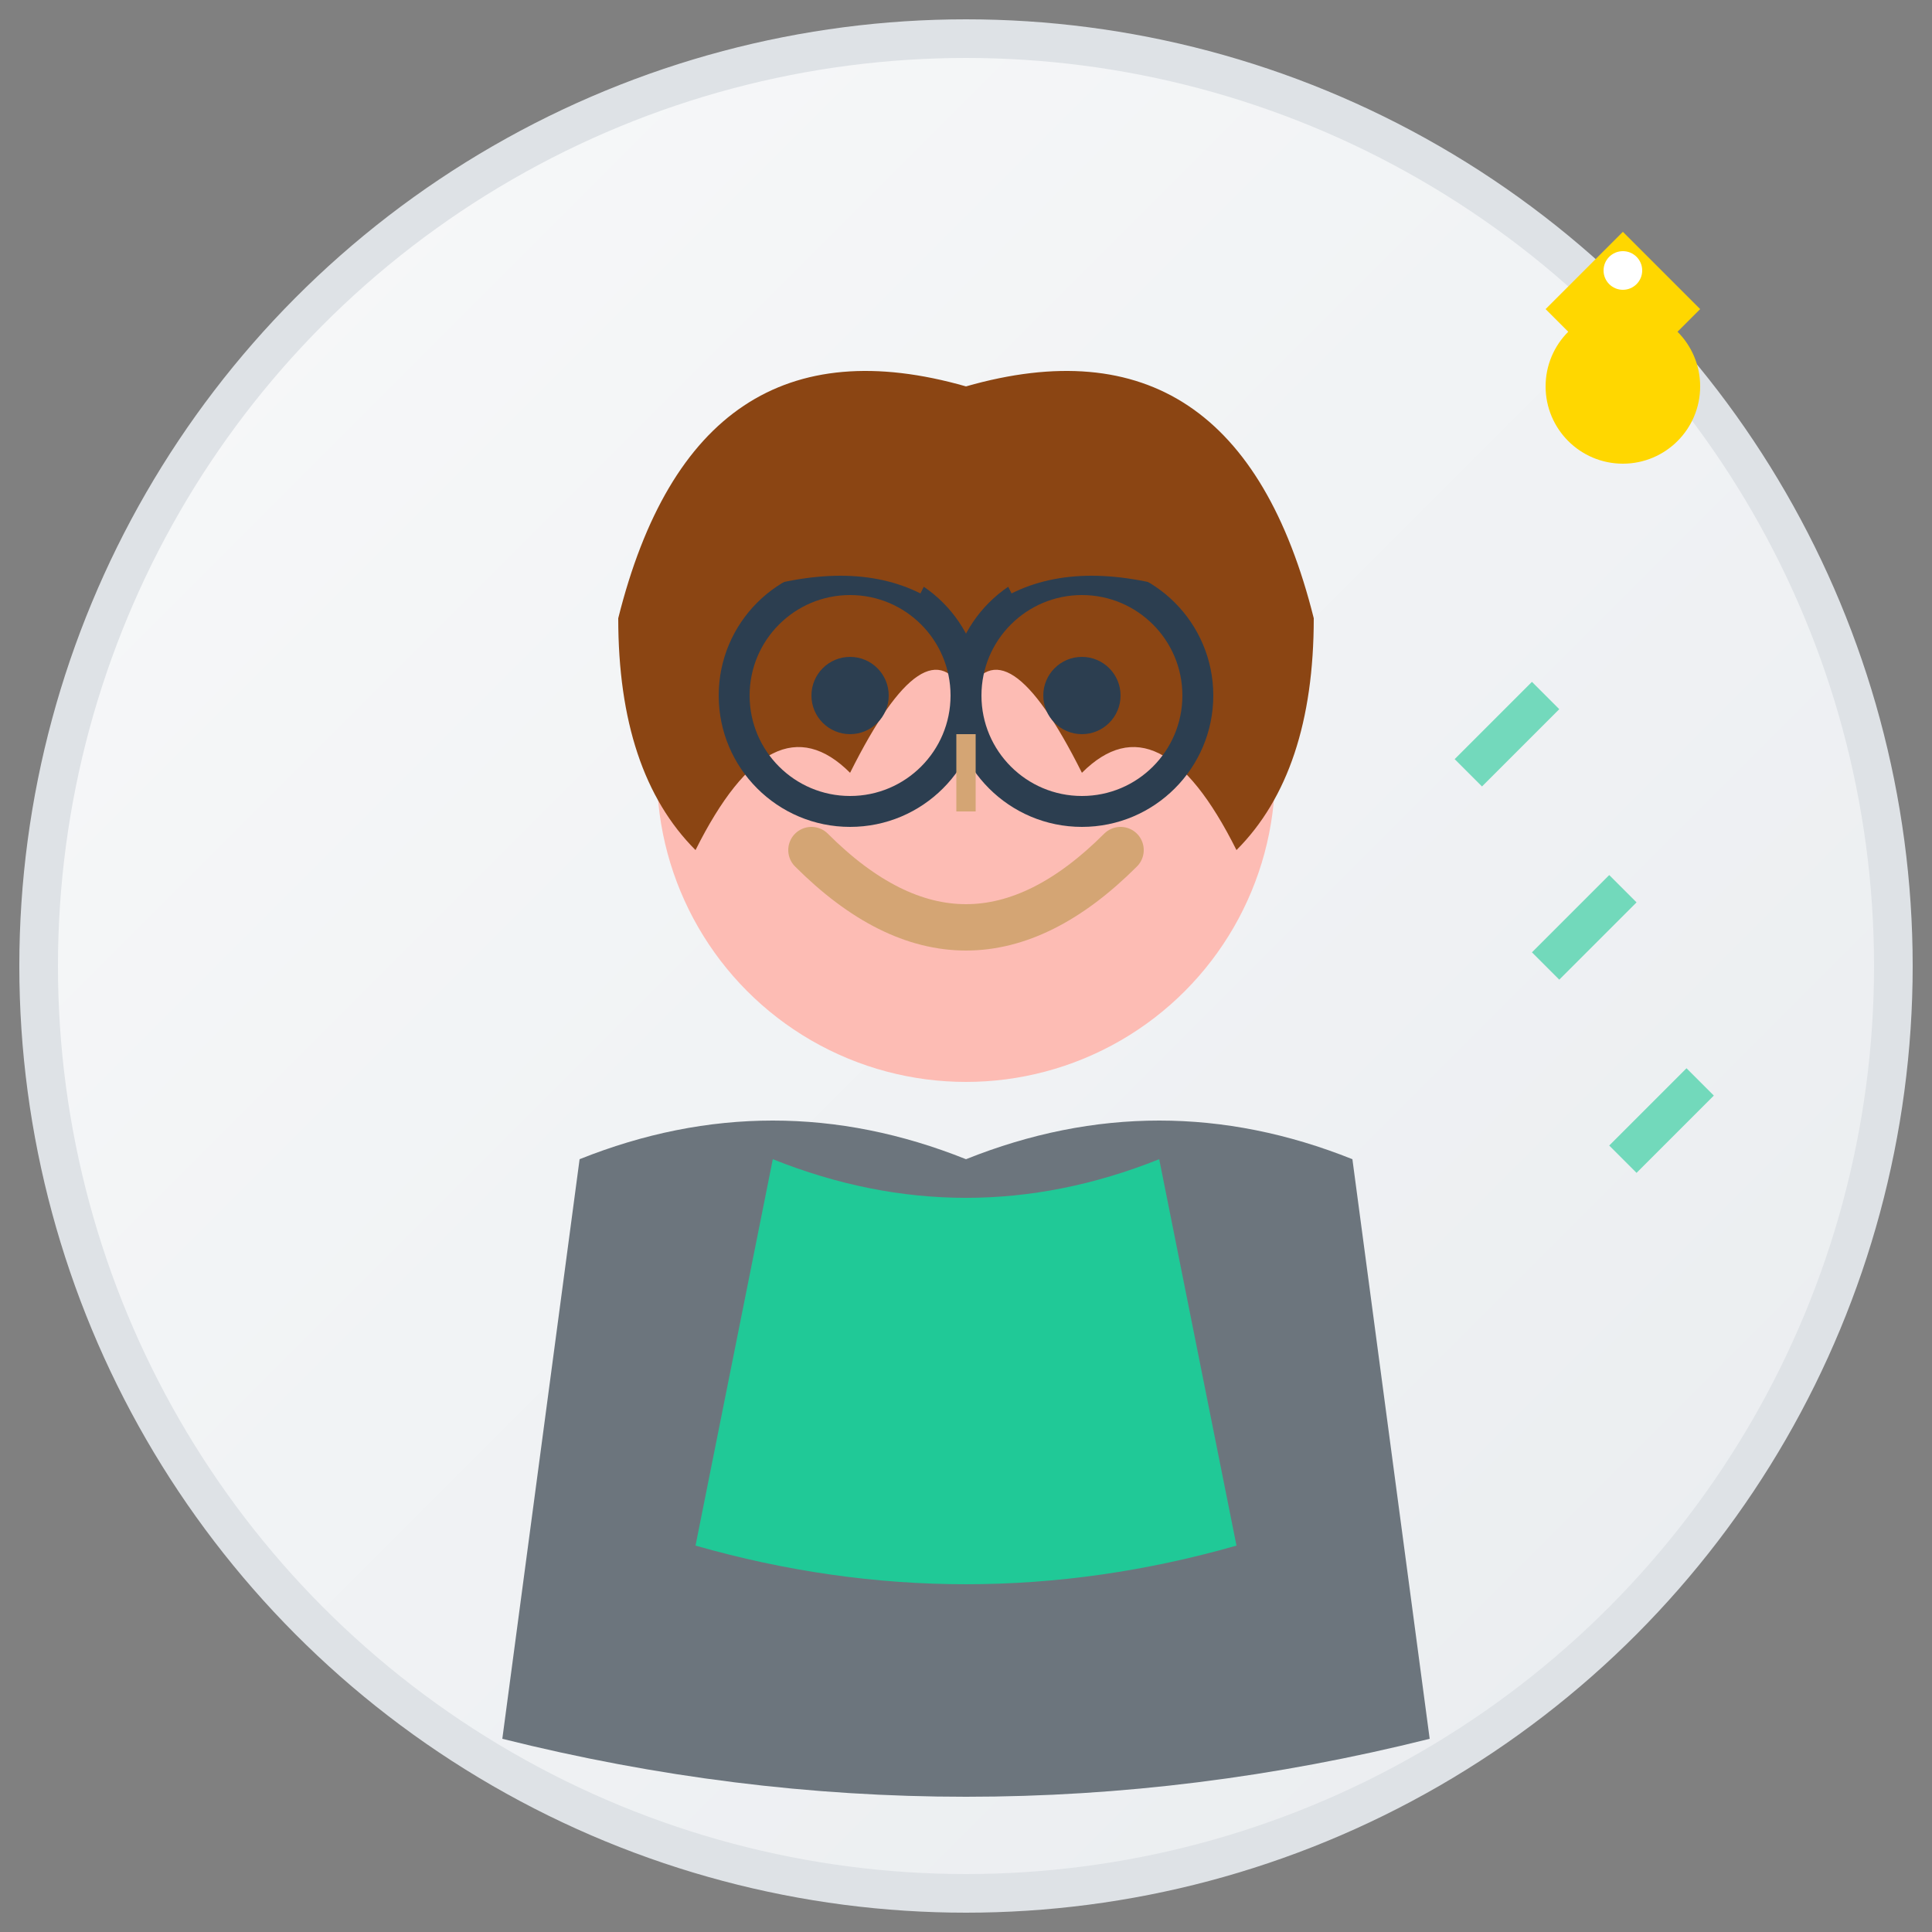 <svg width="50" height="50" viewBox="0 0 50 50" fill="none" xmlns="http://www.w3.org/2000/svg">
  <rect x="0" y="0" width="50" height="50" fill="#808080" stroke="none"/>
  <defs>
    <linearGradient id="avatar3Gradient" x1="0%" y1="0%" x2="100%" y2="100%">
      <stop offset="0%" style="stop-color:#f8f9fa;stop-opacity:1" />
      <stop offset="100%" style="stop-color:#e9ecef;stop-opacity:1" />
    </linearGradient>
  </defs>
  
  <!-- Background Circle -->
  <circle cx="25" cy="25" r="24" fill="url(#avatar3Gradient)" stroke="#dee2e6" stroke-width="1"/>
  
  <!-- Face -->
  <circle cx="25" cy="20" r="8" fill="#fdbcb4"/>
  
  <!-- Hair (Entrepreneur woman - Emma Thompson) -->
  <path d="M 16 16 Q 18 8 25 10 Q 32 8 34 16 Q 34 20 32 22 Q 30 18 28 20 Q 26 16 25 18 Q 24 16 22 20 Q 20 18 18 22 Q 16 20 16 16" fill="#8B4513"/>
  
  <!-- Modern glasses -->
  <circle cx="22" cy="18" r="3" fill="none" stroke="#2c3e50" stroke-width="0.8"/>
  <circle cx="28" cy="18" r="3" fill="none" stroke="#2c3e50" stroke-width="0.8"/>
  <line x1="25" y1="18" x2="25" y2="18" stroke="#2c3e50" stroke-width="0.8"/>
  
  <!-- Eyes behind glasses -->
  <circle cx="22" cy="18" r="1" fill="#2c3e50"/>
  <circle cx="28" cy="18" r="1" fill="#2c3e50"/>
  
  <!-- Eyebrows -->
  <path d="M 19 15 Q 22 14 24 15" stroke="#8B4513" stroke-width="0.8" fill="none"/>
  <path d="M 26 15 Q 28 14 31 15" stroke="#8B4513" stroke-width="0.8" fill="none"/>
  
  <!-- Nose -->
  <path d="M 25 19 L 25 21" stroke="#d4a574" stroke-width="0.5"/>
  
  <!-- Enthusiastic smile -->
  <path d="M 21 22 Q 25 26 29 22" stroke="#d4a574" stroke-width="1.2" fill="none" stroke-linecap="round"/>
  
  <!-- Casual professional attire -->
  <!-- Casual blazer -->
  <path d="M 15 30 Q 20 28 25 30 Q 30 28 35 30 L 37 45 Q 25 48 13 45 Z" fill="#6c757d"/>
  
  <!-- Creative top -->
  <path d="M 20 30 Q 25 32 30 30 L 32 40 Q 25 42 18 40 Z" fill="#20c997"/>
  
  <!-- Innovation indicator -->
  <circle cx="42" cy="10" r="2" fill="#FFD700"/>
  <path d="M 40 8 L 42 6 L 44 8 L 42 10 Z" fill="#FFD700"/>
  <circle cx="42" cy="7" r="0.5" fill="#fff"/>
  
  <!-- Startup energy lines -->
  <line x1="38" y1="20" x2="40" y2="18" stroke="#20c997" stroke-width="1" opacity="0.6"/>
  <line x1="40" y1="25" x2="42" y2="23" stroke="#20c997" stroke-width="1" opacity="0.6"/>
  <line x1="42" y1="30" x2="44" y2="28" stroke="#20c997" stroke-width="1" opacity="0.6"/>
</svg>
